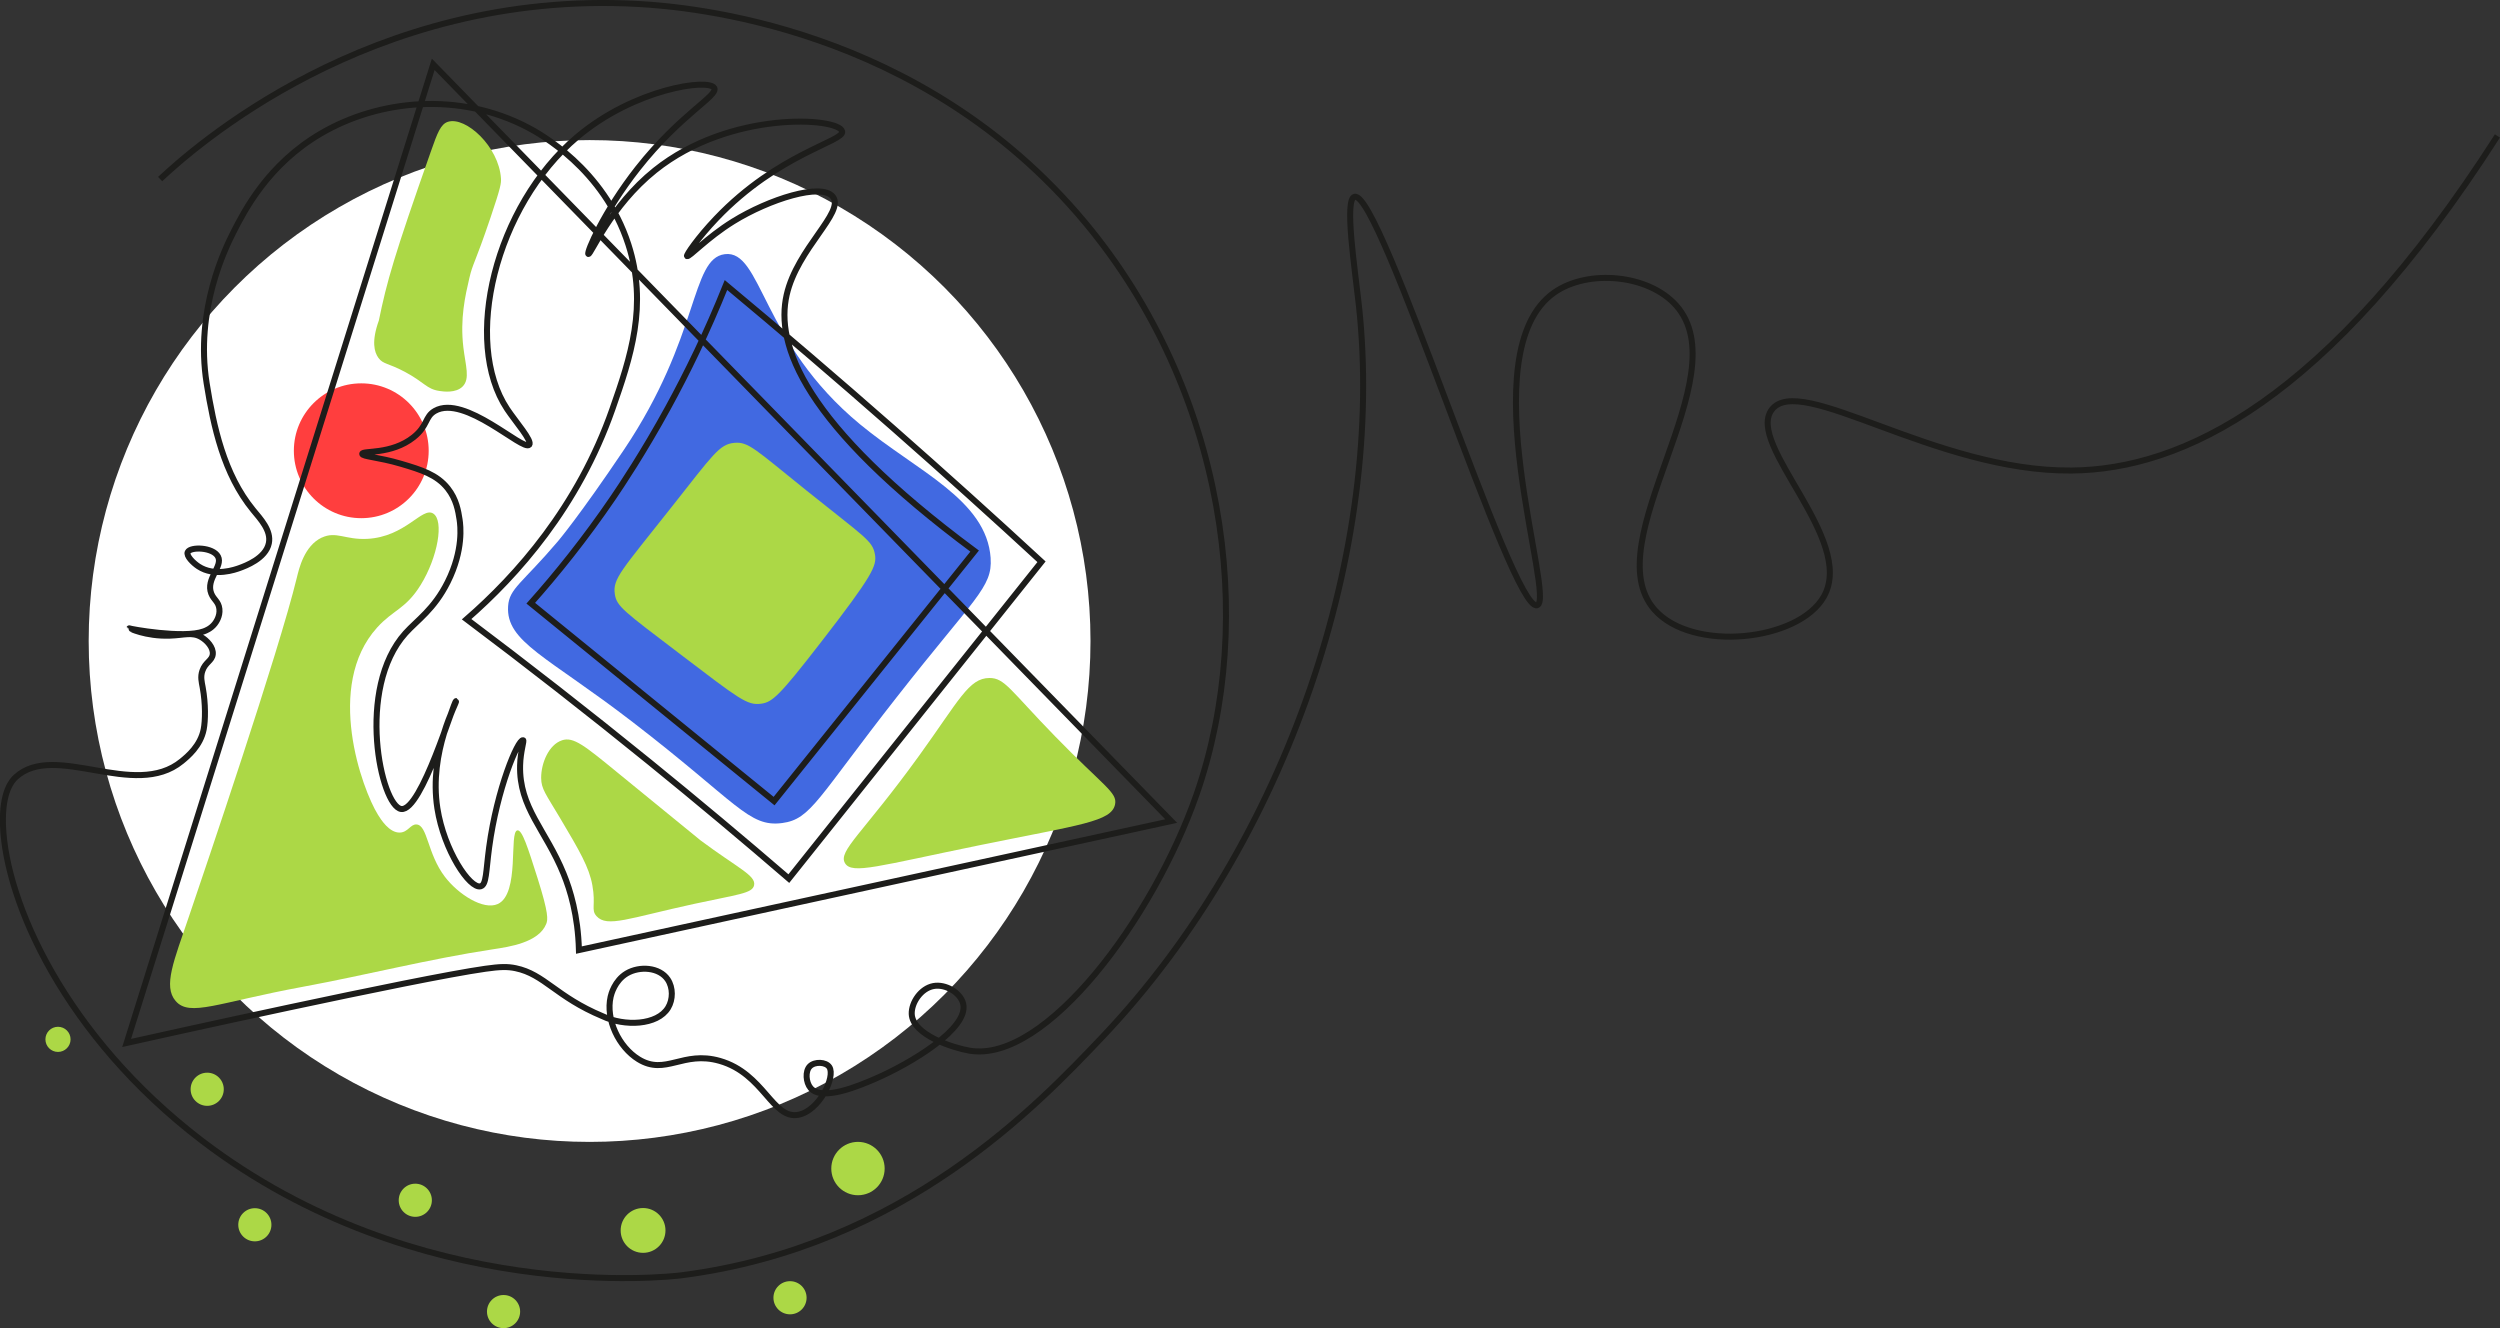 <?xml version="1.0" encoding="UTF-8"?>
<svg id="_Слой_2" data-name="Слой 2" xmlns="http://www.w3.org/2000/svg" viewBox="0 0 831.09 441.53">
  <rect x="0" y="0" width="831.09" height="441.53" fill="#333333" stroke="none"/>
  <defs>
    <style>
      .cls-1 {
        fill: none;
        stroke: #1d1d1b;
        stroke-miterlimit: 10;
        stroke-width: 2px;
      }

      .cls-2 {
        fill: #4169e1;
      }

      .cls-2, .cls-3, .cls-4, .cls-5 {
        stroke-width: 0px;
      }

      .cls-3 {
        fill: #ff3e3e;
      }

      .cls-4 {
        fill: #acd846;
      }

      .cls-5 {
        fill: #fff;
      }
    </style>
  </defs>
  <g id="_Слой_7" data-name="Слой 7">
    <g>
      <circle class="cls-5" cx="196" cy="213.09" r="166.52"/>
      <path class="cls-4" d="M106.98,178.72c4.76-2.24,7.8.78,15.07.42,12.79-.63,18.3-10.77,21.97-8.42,3.64,2.33,1.56,14.44-4.15,23.7-4.98,8.07-9.11,8.23-14.52,14.22-17.47,19.36-4.99,53.72.3,62.22.96,1.54,3.73,6,7.25,5.92,2.75-.07,3.55-2.84,5.58-2.7,3.7.26,3.54,9.7,9.41,17.39,4.44,5.83,12.8,11.22,17.58,9.06,7.47-3.39,3.62-24.13,6.55-24.49,1.58-.19,3.46,5.73,6.67,15.85,3.77,11.89,3.45,13.86,2.89,15.26-2.49,6.21-12.33,7.62-17.78,8.44-21.18,3.21-41.98,8.55-63.04,12.44-28.4,5.25-37.71,10.15-42.37,4.74-4.24-4.92-.57-13.38,4.44-28.15,5.42-15.95,29.82-87.73,35.85-112.59.73-2.99,2.47-10.59,8.3-13.33Z"/>
      <circle class="cls-3" cx="120.1" cy="149.85" r="22.41"/>
      <path class="cls-2" d="M329.32,185.57c.66,9.68-5.24,13.05-31.19,46.16-26.37,33.64-28.49,40.62-38.11,41.88-11.16,1.46-14.82-6.71-49.68-33.55-28.41-21.88-42.17-26.64-41.43-38.52.37-5.94,4.65-7.58,16.59-21.63,0,0,7.13-8.39,21.93-30.41,25.35-37.73,22.07-63.48,33.48-65,12.4-1.65,11.99,29.33,45.04,56.59,18.93,15.62,42.04,25,43.38,44.47Z"/>
      <path class="cls-4" d="M290.88,184.38c.58,3.69-.57,6.69-18.12,29.32-13.74,17.73-16.01,19.73-19.75,20.24-4.63.63-7.3-1.58-26.84-16.44-18.85-14.33-21.14-15.9-21.77-19.92-.81-5.19,2.17-7.89,18.97-29.16,13.78-17.45,15.8-20.72,20.72-21.2,4.73-.46,6.99,2.17,24.12,15.93,19.18,15.4,21.94,16.6,22.66,21.24Z"/>
      <circle class="cls-4" cx="285.22" cy="388.47" r="8.87"/>
      <circle class="cls-4" cx="213.78" cy="409.04" r="7.45"/>
      <circle class="cls-4" cx="262.63" cy="431.42" r="5.51"/>
      <circle class="cls-4" cx="167.4" cy="436.02" r="5.51"/>
      <circle class="cls-4" cx="138.06" cy="399.01" r="5.51"/>
      <circle class="cls-4" cx="84.72" cy="407.16" r="5.51"/>
      <circle class="cls-4" cx="68.88" cy="362.11" r="5.51"/>
      <circle class="cls-4" cx="19.28" cy="345.52" r="4.18"/>
      <path class="cls-1" d="M53.24,59.53C63.5,49.94,122.77-3.65,212.18,1.32c16.65.93,93.94,7.2,148.44,72.53,46.42,55.65,57.62,131.68,37.12,190.35-14.36,41.12-50.18,89.29-75.39,85.09-5.33-.89-19.03-5.21-19.26-12.23-.12-3.77,3.05-8.48,7.22-9.26,4.03-.76,8.92,2.16,9.86,5.78,2.16,8.32-17.64,20.06-29.27,25.08-5.07,2.19-17.61,7.6-21.44,3.04-1.56-1.86-1.85-5.59-.24-7.22,1.65-1.67,5.36-1.46,6.48.25,2.14,3.25-3.37,14.58-10.32,15.87-8.62,1.6-11.41-13.71-26.11-17.92-12.31-3.52-18,5.01-27-.54-6.57-4.05-10.99-13.24-9.27-20.8.16-.69,1.28-5.31,5.34-7.73,4.28-2.54,10.89-2.08,13.63,2,1.83,2.73,1.78,6.67.13,9.41-3.56,5.9-14.54,6.26-21.78,2.81,0,0,0,0,0,0h0c-15.45-6.44-19.34-13.97-28.9-15.96-2.7-.56-5.12-.52-10.06.18-23.49,3.34-110.32,22.67-119.26,24.67C76.07,238.28,110.04,129.83,144.02,21.39c81.78,83.85,163.56,167.7,245.33,251.56-65.63,14.3-131.26,28.59-196.89,42.89-.32-11.58-2.91-19.97-5.09-25.32-5.96-14.69-14.83-21.96-14.47-36.09.12-4.75,1.44-8.28,1-8.36-1.75-.32-8.68,16.24-11.29,35.61-1.08,8.03-.87,12.45-2.83,12.96-3.6.94-12.2-11.94-14.38-25.92-2.96-19.03,6.7-35.45,6.21-35.64-.7-.27-11.47,36.74-18.23,35.86-6.72-.87-15.18-40,1.41-58.44,3.9-4.34,9.48-7.9,14.04-17.02,5.33-10.66,4.24-18.87,3.95-20.76-.44-2.85-1.05-6.73-3.93-10.37-3.62-4.57-8.79-6.17-15.49-8.16-7.54-2.24-12.96-2.41-12.95-3.31.02-1.2,9.67.39,17.09-5.54,4.78-3.82,3.7-6.83,7.11-8.76,9.83-5.55,29.26,13.51,31.32,11.29,1.15-1.24-4.57-7.72-7.34-11.89-14.9-22.41-3.98-67.43,23.26-90.44,19.05-16.09,43.9-19.58,45.61-16.26,1.32,2.55-11.32,8.75-25.45,26.71-11.29,14.35-17.09,28.02-16.42,28.44.73.45,7.25-15.87,22.15-27.81,25.01-20.03,61.03-17.62,62.22-12.96.86,3.37-21.12,7.21-41.87,28.99-6.12,6.42-10.04,12.2-9.71,12.49.59.53,6.52-6.07,15.37-11.55,11.82-7.32,29.4-12.97,33.14-8.17,4,5.14-11.87,17.14-15.38,32.61-3.74,16.51,5.29,42.74,62.49,85.17-22.22,27.7-44.44,55.41-66.67,83.11-26.96-21.93-53.93-43.85-80.89-65.78,8.55-9.6,17.98-21.27,27.41-35.11,2.64-3.88,9.96-14.79,18.23-29.88,6.21-11.33,12.91-24.96,19.26-40.79,18.31,15.25,36.84,31.1,55.56,47.56,16.96,14.91,33.4,29.74,49.33,44.44-28,35.11-56,70.22-84,105.33-14.85-12.8-30.26-25.71-46.22-38.67-20.6-16.72-40.93-32.56-60.89-47.56,16.69-14.52,37.07-37.35,48.44-69.78,6.07-17.31,11.86-34.61,5.33-54.81-8.14-25.21-29.62-36.9-33.44-38.9-22.92-11.98-49.46-9.24-68.67,1.96-17.68,10.3-25.55,25.75-29.14,32.79-2.75,5.4-12.86,25.88-8.94,50.34,2.3,14.33,5.64,30.1,15.45,42.1,2.45,2.99,6.09,6.8,5.22,11.04-1.03,5.07-7.86,7.56-9.67,8.22-1.39.51-8.35,3.05-13.74-.52-1.79-1.19-4.12-3.52-3.56-4.74.87-1.87,8.42-1.67,10.07,1.48,1.72,3.27-4.16,7.42-2.24,12.28.85,2.14,2.41,2.61,2.7,5.12.29,2.5-1.22,4.52-1.55,4.94-1.3,1.65-2.99,2.28-3.62,2.51-6.76,2.51-24.82-.84-24.78-1,.02-.09,5.31,2.7,13.47,2.43,4.84-.16,7.4-1.3,10.43.47,1.89,1.1,4.08,3.41,3.85,5.71-.22,2.2-2.47,2.61-3.46,5.53-.68,1.99-.24,3.61.11,5.52,1,5.46.89,11.05.33,13.91-1.07,5.49-5.31,8.98-7.29,10.6-15.71,12.92-42.23-6.61-55.19,5.3-1.15,1.06-4.65,4.72-4.24,16.06.9,25.13,20.33,69.83,66.1,104.78,71.81,54.84,155.52,45.28,159.72,44.73,73.79-9.58,118.42-56.85,139.49-79.03,61.87-65.13,94.2-163.01,85.44-243.36-1.36-12.45-4.87-35.23-1.44-36.11,8.67-2.23,52.25,138.13,60.67,135.79,6.48-1.81-22.87-84.1,5.78-104.01,11.2-7.78,31.24-6,40.45,4.33,21.12,23.69-27,78.53-7.22,101.12,12.55,14.33,47.95,10.56,56.34-4.33,10.73-19.06-26.07-50.47-17.33-62.12,9.39-12.52,54.31,20.66,99.67,20.22,36.47-.35,84.76-22.55,141.57-111.23"/>
      <path class="cls-4" d="M125.94,106.57h0c2.66-12.94,5.02-21.41,17.35-56.37,2.1-5.96,3.2-8.95,5.62-9.71,5.93-1.85,16.94,8.26,17.63,18.81.1,1.57-.04,2.9-3.45,12.97-5.39,15.92-5.87,15.06-7.07,20.21-1.35,5.83-3.12,13.42-1.98,23.01.72,6.06,2.3,10.43-.24,12.99-2.29,2.3-6.47,1.68-7.73,1.49-4.3-.64-4.91-2.86-11.53-6.38-5.59-2.97-7.17-2.46-8.73-4.61-1.4-1.93-2.37-5.45.13-12.42Z"/>
      <path class="cls-4" d="M328.91,225.39c-6.84.04-10.04,7.37-23.33,25.78-18.76,25.98-27.08,31.72-24.67,35.78,2.29,3.85,11.09.9,44.89-6,33.37-6.81,43.73-7.79,44.89-13.56.8-3.98-3.66-5.88-20-22.67-14.9-15.31-16.67-19.36-21.78-19.33Z"/>
      <path class="cls-4" d="M186.79,246.11c3.89-1.29,7.5,1.73,18.99,11.13,17.71,14.49,26.57,21.73,27.13,22.15,12.33,9.18,18.45,11.65,17.78,14.89-.57,2.75-5.38,3.04-20,6.22-21.68,4.72-28.9,7.96-32.39,4.05-1.91-2.15-.18-3.61-1.38-10.27-1.07-5.96-4.28-11.46-10.67-22.22-4.86-8.19-6.32-9.76-6.35-13.43-.03-4.89,2.52-11.07,6.9-12.51Z"/>
    </g>
  </g>
</svg>